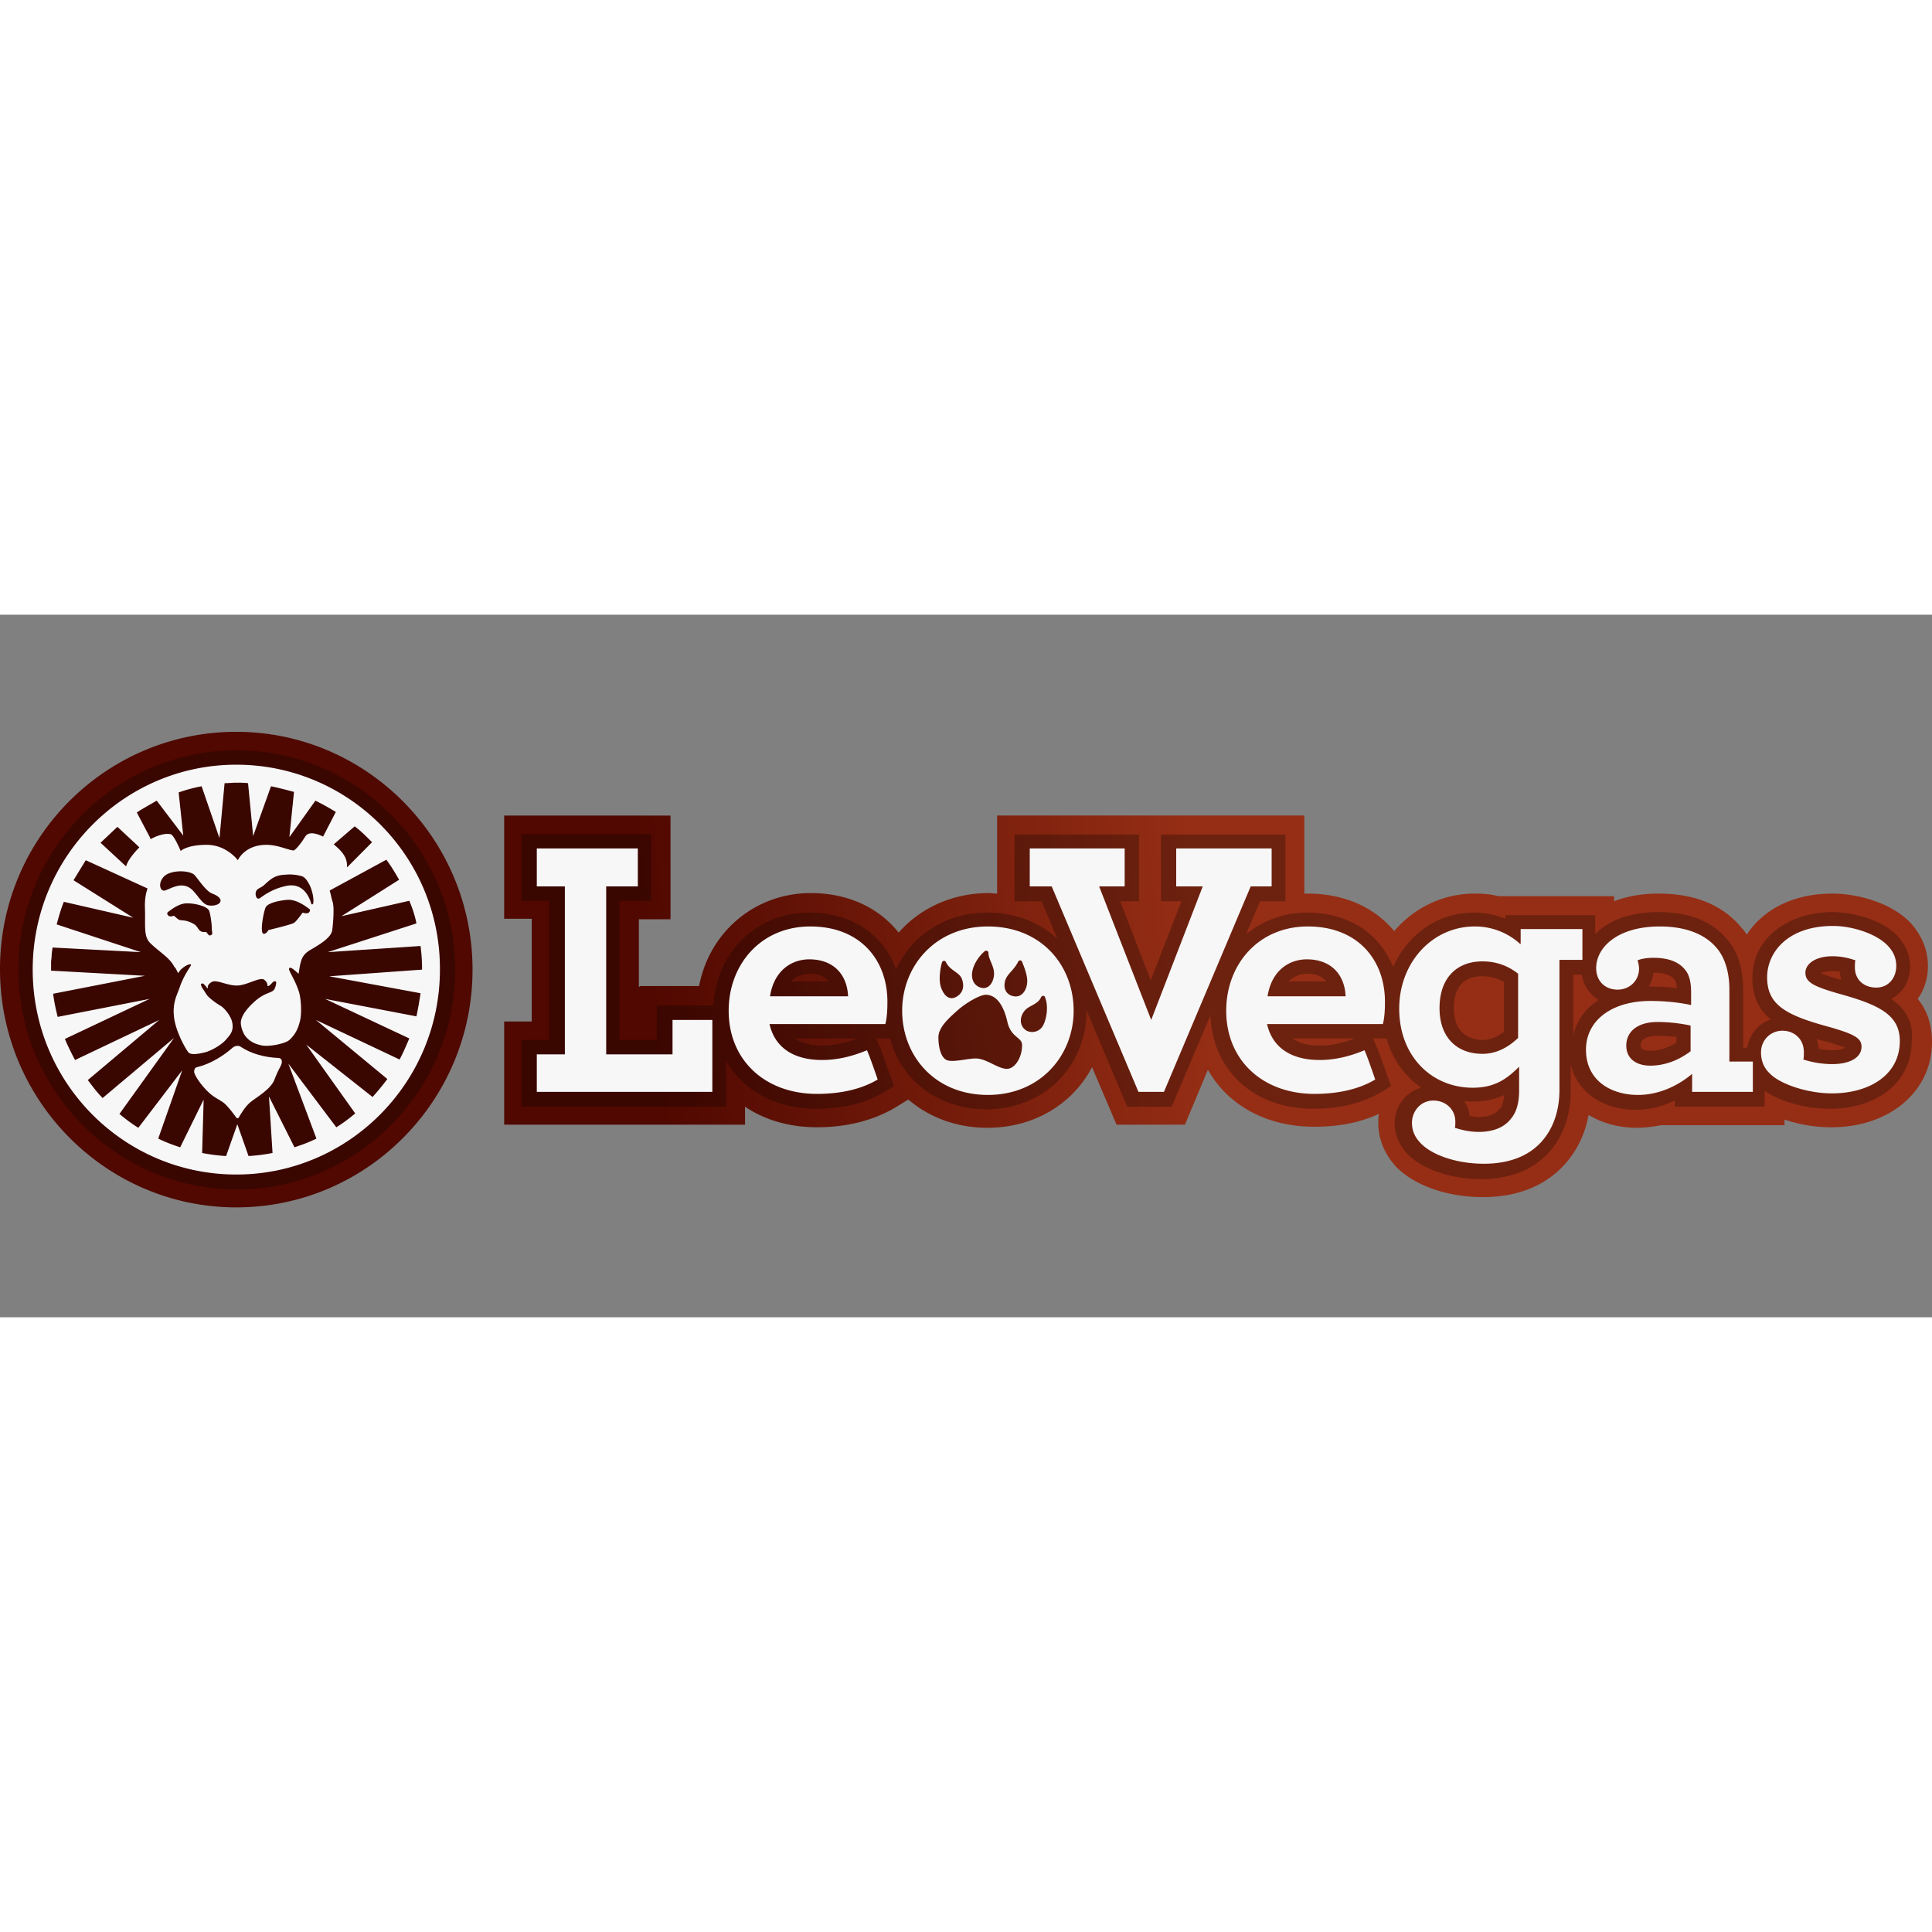 <?xml version="1.0"?>
<svg xmlns="http://www.w3.org/2000/svg" width="150" height="150" fill="none" viewBox="0 0 132 48"><rect x="0" y="0" width="132" height="48" fill="#808080" stroke="none"/><path fill="url(#a)" d="M16.143 40.492C7.252 40.492 0 33.194 0 24.212 0 15.227 7.252 8 16.143 8c8.89 0 16.142 7.299 16.142 16.246 0 8.948-7.217 16.246-16.142 16.246ZM43.65 25.44v-4.632h2.162V13.72H34.447v7.052h1.883v7.018h-1.883v7.053h16.456v-1.228c1.36.912 3.034 1.403 4.916 1.403 2.023 0 3.8-.456 5.265-1.298l.976-.596c1.43 1.228 3.312 1.93 5.404 1.93 3.173 0 5.823-1.615 7.148-4.141l1.673 3.93h4.672l1.57-3.755c1.359 2.422 4.009 3.895 7.251 3.895 1.674 0 3.138-.28 4.428-.877-.035.21-.035.421-.035.632 0 1.123.453 2.175 1.255 3.017 1.255 1.264 3.487 2.035 5.893 2.035 2.51 0 4.532-.877 5.857-2.561.697-.877 1.15-1.895 1.36-3.053.941.562 2.057.877 3.312.877.523 0 1.081-.07 1.639-.175h8.437v-.386a9.918 9.918 0 0 0 3.208.526c3.974 0 6.868-2.456 6.868-5.824 0-1.158-.314-2.14-.976-2.948.453-.631.697-1.403.697-2.245 0-1.123-.453-2.176-1.255-3.018-1.325-1.334-3.591-1.93-5.265-1.93-2.824 0-4.811 1.193-5.857 2.807a2.247 2.247 0 0 0-.349-.456c-.871-1.088-2.545-2.351-5.648-2.351-1.255 0-2.266.21-3.068.526v-.35h-7.915c-.522-.14-1.08-.176-1.603-.176-2.162 0-4.114.947-5.509 2.561-1.36-1.649-3.452-2.561-5.892-2.561h-.244v-5.334h-20.99v5.334c-.208 0-.383-.035-.592-.035-2.44 0-4.672 1.017-6.136 2.702-1.36-1.72-3.487-2.702-5.997-2.702-3.835 0-6.938 2.667-7.636 6.351h-4.01l-.104.07Z"/><path fill="#030303" d="M16.141 9.264C7.948 9.264 1.254 16 1.254 24.247c0 8.245 6.694 15.018 14.922 15.018 8.229 0 14.923-6.737 14.923-15.018S24.369 9.264 16.14 9.264Z" opacity=".27"/><path fill="#F7F7F7" d="M16.488 29.544c-.175-.14-.419-.105-.593.035-.628.562-1.534 1.123-2.44 1.334-.175.035-.245.28-.14.491.174.386.593.912.976 1.263.383.351.697.456.976.667.28.21.697.772.872 1.018.035.07.14.07.174 0 .14-.246.453-.772.802-1.053.384-.316 1.395-.877 1.639-1.544.104-.28.279-.667.418-.912.174-.351.07-.562-.174-.562-.942-.035-1.883-.316-2.51-.737Z"/><path fill="#F7F7F7" d="M16.146 10.246c-7.67 0-13.912 6.281-13.912 14 0 7.755 6.241 14.001 13.912 14.001 7.67 0 13.911-6.28 13.911-14 .035-7.72-6.206-14-13.911-14Zm9.274 5.298-1.709 1.72v-.105c0-.632-.383-1.018-.871-1.439l-.035-.035 1.43-1.228c.418.316.801.701 1.185 1.087ZM9.556 13.37l.907-.526c.07-.035.174-.106.244-.14l1.813 2.385-.314-2.947a10.256 10.256 0 0 1 1.569-.421l1.22 3.544.349-3.755c.279 0 .523-.035.802-.035.278 0 .523 0 .802.035l.348 3.614 1.22-3.403c.523.105 1.046.245 1.57.386l-.314 3.088 1.778-2.492a17.8 17.8 0 0 1 1.394.772l-.871 1.684c-.488-.245-1.011-.35-1.22 0-.35.562-.698.948-.803.948-.383-.035-1.08-.386-1.847-.386-1.5 0-1.953 1.053-1.953 1.053s-.767-1.053-2.127-1.053c-1.36 0-1.778.421-1.778.421s-.348-.842-.592-1.088c-.175-.175-.837-.07-1.465.281l-.035-.105-.906-1.72c.035-.035.14-.07.21-.14Zm10.006 5.158c-1.01.21-1.603.702-1.813.842-.244.14-.348-.28-.244-.491.105-.21.349-.21.593-.456.593-.562.872-.632 1.464-.667.419-.035.802.035 1.046.105.244.07.419.351.593.702.07.176.244.667.21 1.088 0 .14-.105.175-.14.105-.035-.07-.349-1.509-1.709-1.228Zm1.534 1.825c-.139.105-.418 0-.418 0s-.418.596-.593.701c-.14.106-1.743.492-1.743.492s-.174.315-.348.245c-.245-.07 0-1.403.139-1.754.105-.351 1.011-.526 1.569-.562.558 0 1.116.386 1.43.632.07.035.07.14-.036.246Zm-6.833-.492c-.418-.07-.628-.526-1.08-1.017-.698-.702-1.465-.14-1.918 0-.314.07-.489-.456-.105-.912.418-.492 1.604-.492 2.057-.211.21.14.802 1.158 1.29 1.333 1.011.386.488.913-.244.807Zm.14 2.036c-.175.07-.21-.14-.314-.21-.035-.036-.245.034-.384-.071-.174-.105-.21-.316-.418-.456-.558-.351-.907-.246-1.046-.316-.14-.07-.349-.28-.349-.28s-.279.105-.383 0c-.105-.106-.105-.176-.035-.246.313-.246.836-.632 1.36-.597.522 0 1.36.21 1.464.526.07.211.174.808.174 1.229 0 .21.105.35-.07.42Zm-6.381-7.404 1.395 1.298.104.105c-.418.422-.802.913-.906 1.299L6.87 15.58l1.151-1.088Zm20.71 11.369a24.94 24.94 0 0 1-.279 1.579l-6.24-1.193 5.752 2.701c-.21.492-.418.983-.663 1.44l-5.717-2.703 4.88 4.036c-.313.42-.662.842-1.01 1.228l-4.533-3.58 3.347 4.702c-.418.351-.836.667-1.29.948l-3.277-4.351 1.917 5.123c-.488.245-.976.42-1.499.596l-1.743-3.474.244 3.86c-.523.106-1.08.176-1.639.21l-.767-2.175-.767 2.176a13.08 13.08 0 0 1-1.638-.21l.104-3.65-1.604 3.263c-.523-.175-1.01-.35-1.499-.596l1.639-4.667-2.999 3.93c-.453-.28-.871-.597-1.29-.948l3.731-5.193-4.881 4.106c-.384-.386-.697-.807-1.011-1.228l4.881-4.106-5.753 2.737a18.276 18.276 0 0 1-.697-1.438l5.788-2.737-6.276 1.228a12.64 12.64 0 0 1-.314-1.58l6.276-1.227-6.415-.351V23.685l.034-.28c0-.211.035-.457.07-.667l6.032.316-5.753-1.895c.14-.527.279-1.018.488-1.544l4.742 1.088-4.08-2.562.837-1.368 4.22 1.93c-.07.21-.21.631-.175 1.403.035 1.123-.105 1.86.348 2.316.489.491 1.116.877 1.465 1.333.07.106.14.176.174.281.105.105.14.175.174.246l.105.21c.244-.42.767-.666.872-.596.07.07-.314.42-.698 1.368-.07.21-.209.562-.314.842-.139.421-.209.842-.139 1.404.105.912.732 2.07.976 2.386.175.21.732.105 1.15 0 .42-.105 1.151-.527 1.43-.877.314-.351.523-.597.419-1.158-.07-.386-.454-.913-.767-1.123-.314-.176-.837-.562-.977-.772-.07-.105-.174-.28-.278-.421-.07-.14-.14-.246-.105-.316.104-.07.14-.035.244.07.105.105.174.246.21.21.034-.034 0-.034 0-.14a.68.68 0 0 1 .278-.28c.349-.176 1.011.245 1.708.245.698 0 1.604-.631 1.883-.386.175.14.21.281.21.386 0 0 0 .035.034.035.105 0 .21-.14.314-.245.07-.07.14-.105.21-.07.069.035.034.175 0 .315-.036.14-.105.281-.175.316-.21.176-.628.176-1.255.737-.593.526-.907 1.018-.942 1.369-.035.245.105.771.35 1.052.243.28.557.491 1.15.597.523.07 1.534-.14 1.813-.386.383-.351.592-.737.732-1.334.14-.631.035-1.579-.07-1.93-.314-.982-.802-1.543-.662-1.649.104-.105.418.21.627.386.035-.14.07-.526.14-.737.104-.456.313-.701.767-.947.523-.316 1.325-.772 1.394-1.298.07-.527.14-1.544.035-1.895-.07-.21-.14-.561-.209-.807l3.87-2.105c.314.42.593.877.872 1.368l-3.94 2.491 4.637-1.052c.21.49.384 1.017.488 1.544l-6.066 1.965 6.345-.421c.07.526.105 1.052.105 1.579v.035l-6.346.456 6.241 1.158Z"/><path fill="#030303" d="M129.211 26.246c.802-.386 1.29-1.228 1.29-2.21 0-.808-.314-1.51-.906-2.141-1.081-1.088-3.034-1.58-4.393-1.58-2.72 0-5.474 1.545-5.474 4.527 0 1.299.488 2.176 1.255 2.808a2.41 2.41 0 0 0-1.604 1.93h-.279v-4c0-1.37-.383-2.597-1.081-3.37-.697-.877-2.057-1.894-4.706-1.894-2.057 0-3.487.632-4.324 1.509v-1.299h-6.136v.246a5.787 5.787 0 0 0-2.162-.421c-2.475 0-4.532 1.509-5.508 3.72-.907-2.281-3.034-3.72-5.858-3.72a6.53 6.53 0 0 0-4.184 1.474l.942-2.246h1.743v-4.562H79.32v4.562h1.395l-2.092 5.404-2.092-5.404h1.29v-4.562h-8.507v4.562h1.847l1.081 2.562c-1.22-1.123-2.859-1.79-4.776-1.79-2.86 0-5.195 1.544-6.241 3.895-.837-2.386-3.033-3.895-5.927-3.895-3.626 0-6.346 2.702-6.555 6.351h-3.87v2.351h-2.545v-9.509h2.162v-4.562h-8.856v4.562h1.883v9.51h-1.883v4.56h13.98v-3.122c1.151 2 3.383 3.263 6.137 3.263 1.813 0 3.382-.386 4.637-1.123l.697-.42-.278-.773c-.07-.175-.558-1.614-.767-2.07l-.175-.421h.942c.767 2.877 3.312 4.842 6.59 4.842 3.904 0 6.833-2.912 6.833-6.737v-.035l2.789 6.597h3.033l2.65-6.246c.14 3.79 2.998 6.386 7.008 6.386 1.813 0 3.382-.386 4.637-1.123l.697-.42-.279-.773c-.07-.175-.557-1.614-.767-2.07l-.174-.421h.907c.418 1.438 1.255 2.596 2.37 3.368-1.046.281-1.813 1.264-1.813 2.421 0 .807.314 1.51.907 2.14 1.01 1.018 2.963 1.685 4.986 1.685 2.126 0 3.8-.737 4.881-2.105.836-1.088 1.255-2.386 1.255-3.93v-1.825c.418 1.86 2.127 3.123 4.428 3.123.906 0 1.813-.21 2.684-.631v.42h6.137v-1.087c1.046.737 2.824 1.228 4.428 1.228 3.312 0 5.613-1.86 5.613-4.562.174-1.438-.488-2.315-1.395-2.947Zm-73.914-1.72c.593 0 1.046.176 1.325.527h-2.58a1.752 1.752 0 0 1 1.255-.526Zm.906 4.913c-.906 0-1.499-.21-1.882-.491h4.253c-.837.316-1.639.491-2.37.491Zm33.087-4.912c.593 0 1.046.175 1.325.526h-2.58a1.807 1.807 0 0 1 1.255-.526Zm.907 4.912c-.907 0-1.5-.21-1.883-.491h4.254c-.837.316-1.604.491-2.371.491Zm9.135-2.561c0-1.44.662-2.176 1.952-2.176.523 0 1.011.14 1.464.386v3.404c-.488.386-.976.561-1.464.561-1.255-.035-1.952-.807-1.952-2.175Zm3.138 6.877c-.349.456-.977.561-1.43.561-.244 0-.453-.035-.627-.07a2.008 2.008 0 0 0-.384-1.017c.209.035.384.035.593.035.871 0 1.569-.176 2.161-.456-.069.456-.139.807-.313.947Zm5.02-5.018v-4.14h.593a2.348 2.348 0 0 0 1.15 1.72 3.842 3.842 0 0 0-1.743 2.42Zm7.008.527c-.593.35-1.185.526-1.743.526-.663 0-.663-.246-.663-.386 0-.526.698-.632 1.151-.632.418 0 .872.035 1.29.07v.422h-.035Zm-1.743-3.86h-.105c.175-.28.279-.597.314-.948.907 0 1.255.246 1.43.457.069.07.139.28.174.596a15.7 15.7 0 0 0-1.813-.105Zm12.412-1.053c.174 0 .349 0 .523.035.035.21.07.386.104.562-.662-.176-1.115-.351-1.394-.457.174-.07.418-.14.767-.14Zm.07 5.404c-.314 0-.663-.035-.977-.105a3.65 3.65 0 0 0-.139-.667c.209.07.453.14.662.175.698.21 1.081.351 1.29.421-.174.106-.453.176-.836.176Z" opacity=".27"/><path fill="#F7F7F7" d="M86.603 26.071c.279-1.79 1.5-2.526 2.684-2.526 1.604 0 2.58.982 2.65 2.526h-5.334Zm2.754-4.772c-3.382 0-5.578 2.597-5.578 5.755 0 3.404 2.51 5.684 6.032 5.684 1.603 0 3.033-.316 4.148-.982 0 0-.523-1.544-.732-2-1.01.42-2.022.666-3.068.666-1.848 0-3.208-.771-3.591-2.456h7.914c.105-.386.14-.947.14-1.368.07-2.913-1.778-5.299-5.265-5.299Zm-21.86 0c-3.591 0-5.858 2.702-5.858 5.755 0 3.088 2.232 5.755 5.858 5.755 3.59 0 5.857-2.702 5.857-5.755 0-3.088-2.196-5.755-5.857-5.755Zm-1.046 2.983c.104-.456.453-.983.837-1.298.104-.07.244 0 .244.105 0 .491.418.912.383 1.509-.035.456-.279.912-.732.912-.663-.07-.872-.667-.732-1.228Zm-2.092-.526c.035-.14.244-.14.279 0 .279.561.906.666 1.08 1.122.14.386.175.913-.383 1.229-.558.315-.941-.246-1.08-.772-.105-.457-.036-1.088.104-1.58Zm4.323 7.263c-.593-.07-1.325-.702-2.022-.702-.523 0-1.395.246-1.883.14-.488-.105-.662-.912-.662-1.579 0-.701.732-1.333 1.36-1.894.523-.456 1.464-1.018 1.882-1.018.558 0 1.15.456 1.465 1.825.244 1.123 1.01 1.052 1.01 1.614 0 .912-.557 1.72-1.15 1.614Zm.453-4.983c-.453-.14-.592-.596-.453-1.052.14-.457.628-.737.872-1.264.07-.14.244-.14.279 0 .174.422.383.983.348 1.404-.034.526-.383 1.123-1.046.912Zm2.162 1.965a.846.846 0 0 1-1.15.421c-.489-.28-.523-.912-.14-1.368.279-.351.906-.421 1.116-.912.07-.14.244-.14.279 0 .244.596.104 1.438-.105 1.86ZM45.95 30.036h-4.533V18.563h2.162v-2.596h-6.903v2.596h1.917v11.474h-1.917v2.562h11.993v-4.912h-2.72v2.35Zm9.414-8.737c-3.382 0-5.579 2.597-5.579 5.755 0 3.404 2.51 5.684 6.032 5.684 1.604 0 3.033-.316 4.149-.982 0 0-.523-1.544-.732-2-1.012.42-2.023.666-3.069.666-1.847 0-3.207-.771-3.59-2.456h7.914c.104-.386.14-.947.14-1.368.069-2.913-1.779-5.299-5.265-5.299Zm-2.755 4.772c.28-1.79 1.5-2.526 2.685-2.526 1.604 0 2.58.982 2.65 2.526h-5.335Zm51.287-3.579h-.035a4.575 4.575 0 0 0-3.103-1.193c-2.894 0-5.16 2.457-5.16 5.615 0 3.263 2.231 5.403 5.021 5.403 1.464 0 2.301-.561 3.172-1.438v1.614c0 .842-.174 1.473-.523 1.895-.488.666-1.29.947-2.231.947-.662 0-1.185-.14-1.639-.28.035-.106.035-.282.035-.422 0-.842-.662-1.439-1.499-1.439-.906 0-1.464.772-1.464 1.51 0 .526.174.982.627 1.438.767.772 2.406 1.368 4.289 1.368 1.778 0 3.207-.561 4.114-1.719.662-.842 1.046-1.965 1.046-3.333V23.58h1.569v-2.105h-4.219v1.017Zm-.174 6.422c-.698.666-1.499 1.087-2.441 1.087-1.708 0-2.928-1.087-2.928-3.123 0-2.105 1.22-3.193 2.928-3.193.976 0 1.778.316 2.441.843v4.386Zm21.93-3.018c-1.708-.491-2.301-.772-2.301-1.439 0-.561.627-1.123 1.848-1.123.558 0 1.081.106 1.569.281-.035.14-.035.28-.035.491 0 .843.627 1.369 1.464 1.369.802 0 1.36-.632 1.36-1.474 0-.526-.174-.982-.628-1.439-.767-.771-2.37-1.298-3.695-1.298-3.069 0-4.498 1.79-4.498 3.51 0 1.894 1.29 2.596 4.288 3.403 1.709.491 2.162.772 2.162 1.333 0 .807-.906 1.193-1.987 1.193-.767 0-1.465-.14-1.988-.316.035-.14.035-.28.035-.49 0-.948-.697-1.475-1.464-1.475-.837 0-1.464.667-1.464 1.474 0 .561.174 1.053.627 1.474.698.702 2.545 1.333 4.219 1.333 2.51 0 4.637-1.228 4.637-3.579 0-1.825-1.499-2.491-4.149-3.228Zm-7.496-.316c0-1.088-.279-2.105-.837-2.772-.767-.947-2.092-1.509-3.905-1.509-2.963 0-4.358 1.474-4.358 2.843 0 .912.628 1.473 1.464 1.473.837 0 1.465-.631 1.465-1.438 0-.14-.035-.386-.105-.562.244-.105.628-.175 1.081-.175.976 0 1.708.245 2.162.807.279.316.418.842.418 1.509v.912c-.627-.14-1.639-.28-2.789-.28-2.58 0-4.393 1.297-4.393 3.333 0 2.105 1.708 3.088 3.556 3.088 1.464 0 2.789-.667 3.696-1.44v1.229h4.149v-2.07h-1.604V25.58Zm-2.65 4.246c-.837.631-1.778.982-2.754.982s-1.639-.49-1.639-1.368c0-.983.802-1.614 2.127-1.614.837 0 1.639.105 2.266.245v1.755ZM80.362 18.562h1.813l-3.521 9.123-3.557-9.123h1.744v-2.596h-6.485v2.596h1.499l5.927 14.036h1.743l5.927-14.036h1.43v-2.596h-6.52v2.596Z"/><defs><linearGradient id="a" x1="44.207" x2="81.988" y1="24.315" y2="20.401" gradientUnits="userSpaceOnUse"><stop stop-color="#500800"/><stop offset="1" stop-color="#962E15"/></linearGradient></defs></svg>
